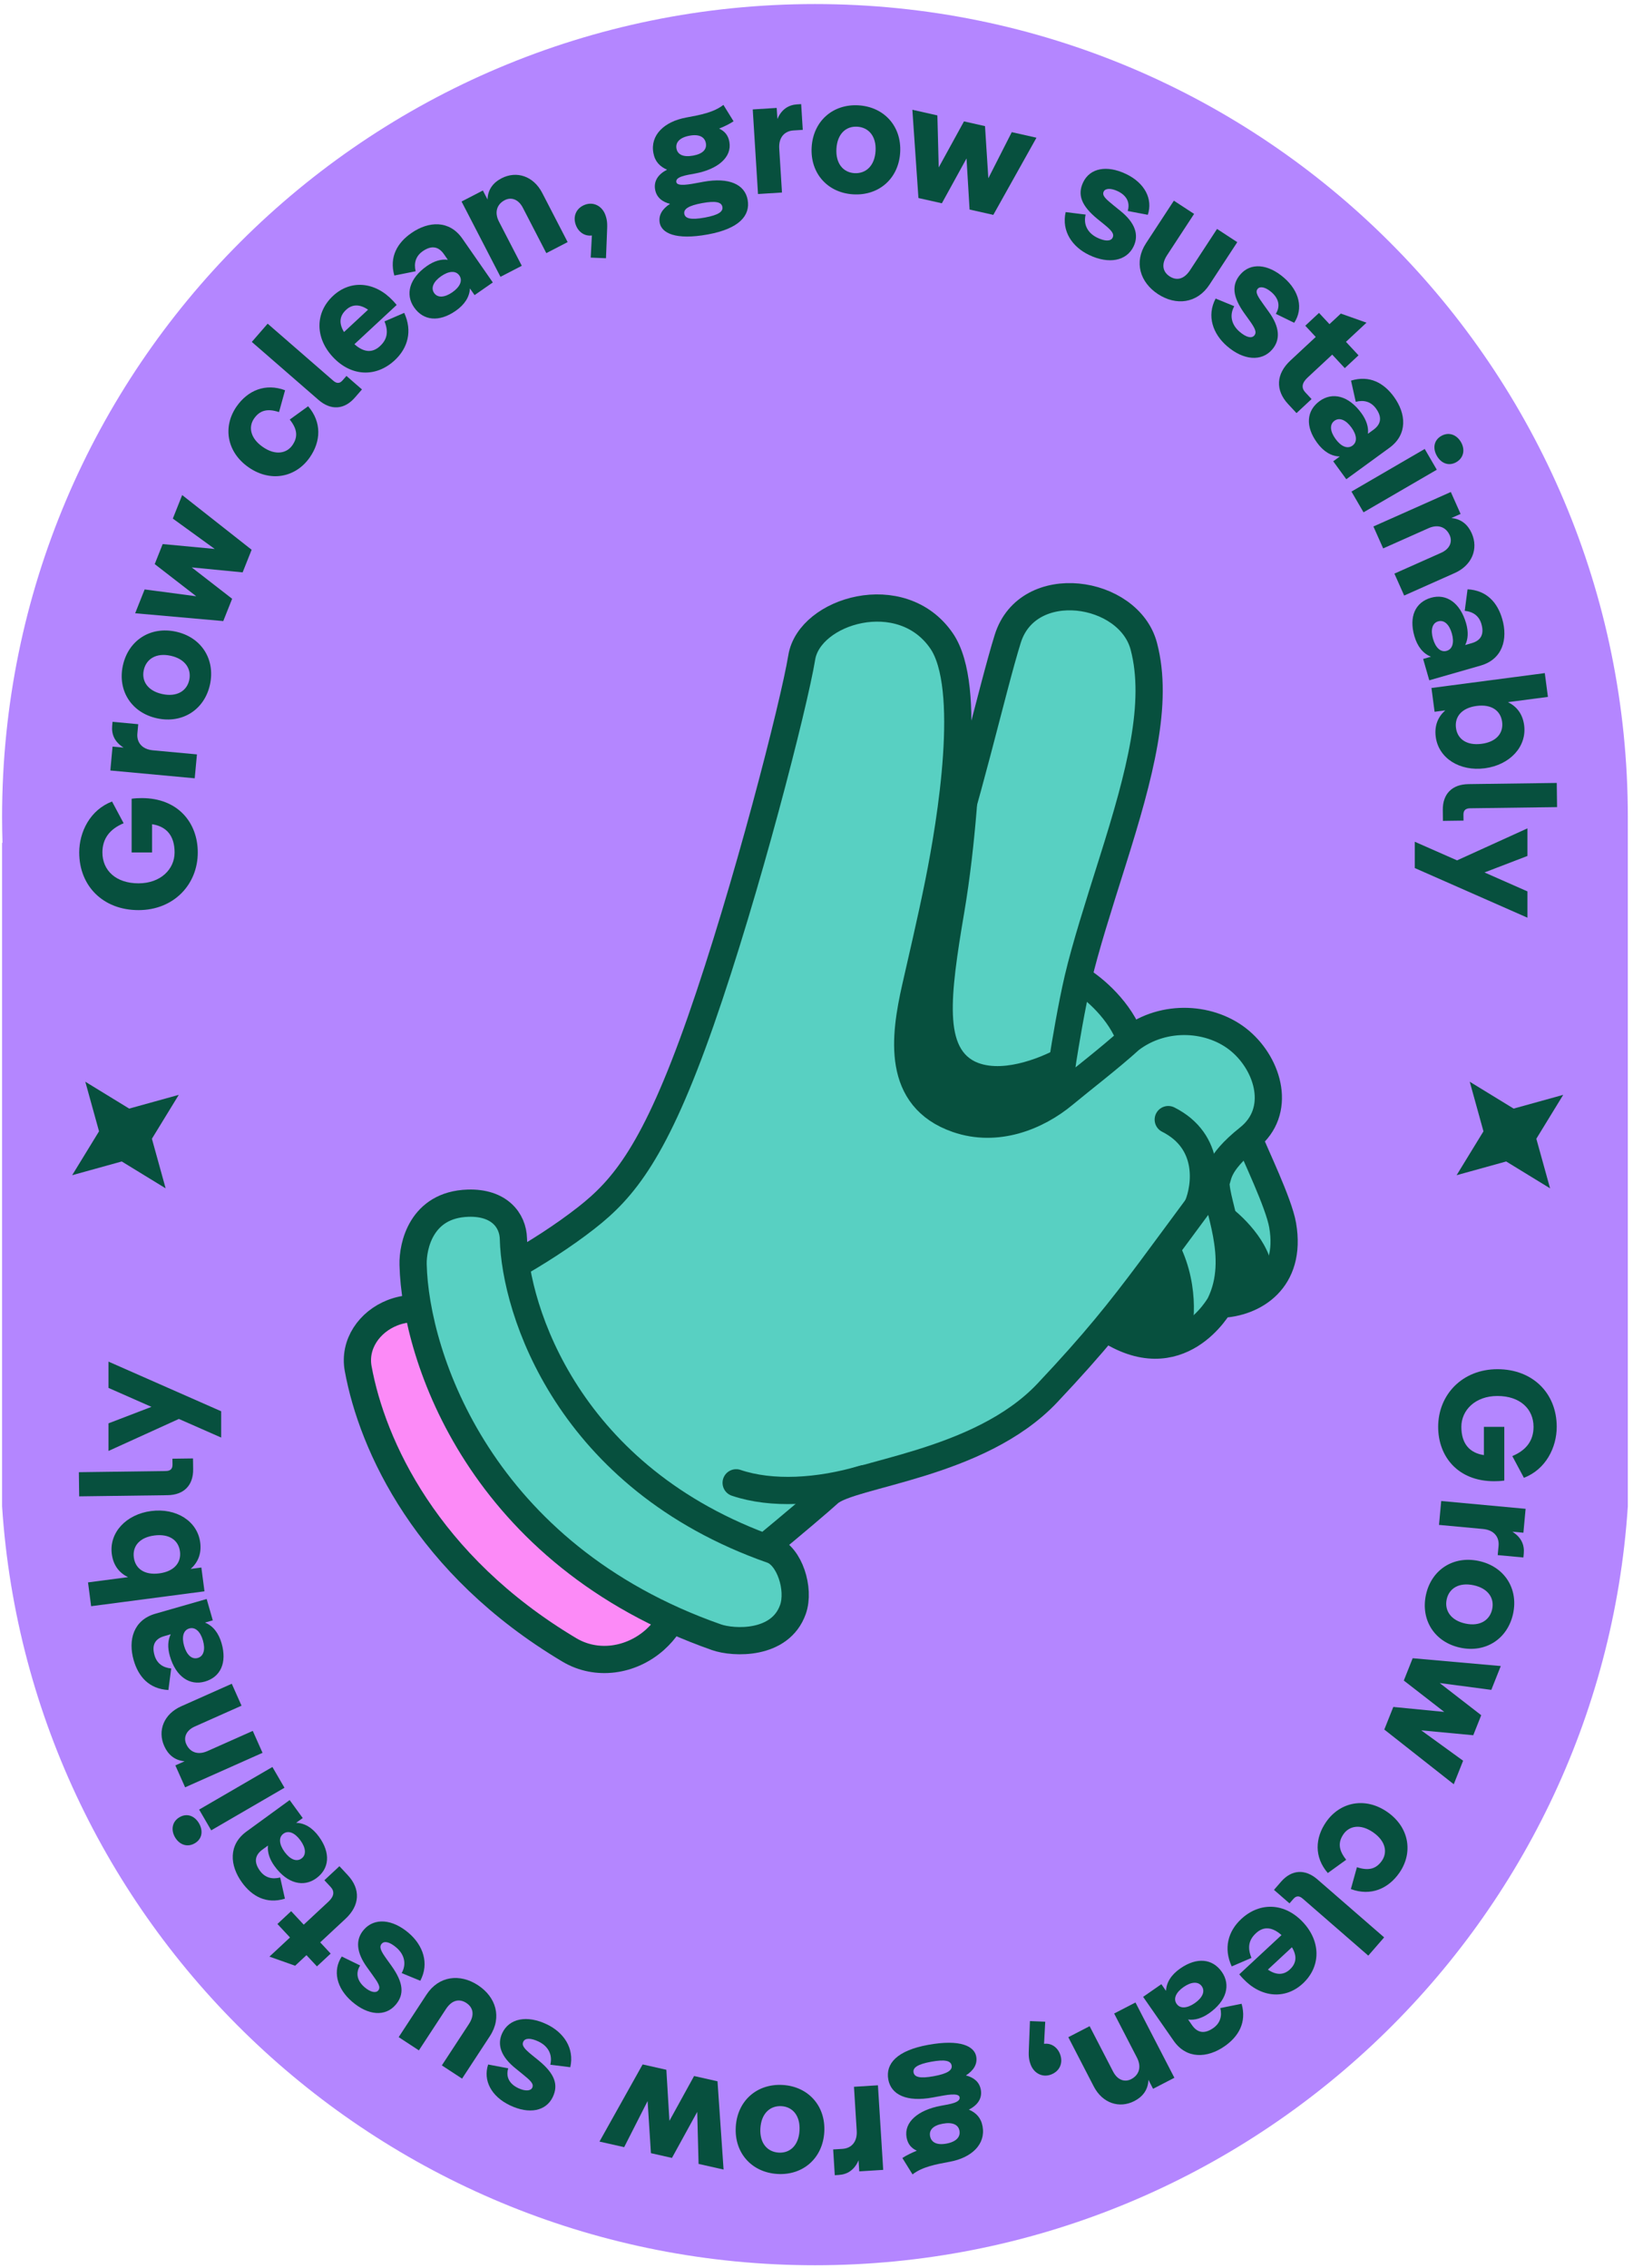 <svg width="180" height="250" viewBox="0 0 180 250" fill="none" xmlns="http://www.w3.org/2000/svg">
<path d="M179.43 90.047C179.43 40.563 139.315 0.448 89.83 0.448C40.346 0.448 0.23 40.563 0.23 90.047C0.23 90.999 0.245 91.947 0.275 92.892L0.23 92.892L0.23 166.04C3.298 212.746 42.349 249.68 89.83 249.68C137.312 249.68 176.362 212.746 179.429 166.04L179.43 90.047Z" fill="#B486FF"/>
<path d="M9.403 119.23L14.239 122.192L19.705 120.678L16.744 125.515L18.257 130.981L13.42 128.02L7.955 129.533L10.916 124.696L9.403 119.23Z" fill="#07503E"/>
<path d="M162.004 119.23L166.841 122.192L172.307 120.678L169.345 125.515L170.859 130.981L166.022 128.02L160.556 129.533L163.517 124.696L162.004 119.23Z" fill="#07503E"/>
<path d="M165.814 157.27L163.564 157.27L163.564 160.384C162.016 160.15 161.08 159.16 161.08 157.27C161.08 155.434 162.61 153.868 165.058 153.868C167.542 153.868 169.036 155.29 169.036 157.27C169.036 158.782 168.244 159.844 166.696 160.492L167.974 162.886C170.386 161.968 171.592 159.538 171.592 157.27C171.592 153.562 168.946 150.916 165.058 150.916C161.17 150.916 158.524 153.742 158.524 157.27C158.524 160.528 160.684 163.264 164.698 163.264C165.058 163.264 165.418 163.246 165.814 163.192L165.814 157.27Z" fill="#07503E"/>
<path d="M167.96 171.222C168.047 170.29 167.691 169.444 166.7 168.828L167.919 168.94L168.163 166.306L158.86 165.444L158.616 168.079L163.456 168.527C164.692 168.642 165.271 169.418 165.182 170.386L165.087 171.408L167.919 171.67L167.96 171.222Z" fill="#07503E"/>
<path d="M157.177 175.786C156.58 178.548 158.114 180.997 160.947 181.609C163.779 182.221 166.187 180.623 166.784 177.861C167.377 175.116 165.843 172.667 163.01 172.056C160.178 171.444 157.77 173.041 157.177 175.786ZM159.464 176.28C159.723 175.084 160.814 174.38 162.433 174.73C164.051 175.08 164.737 176.167 164.479 177.363C164.217 178.577 163.139 179.302 161.521 178.952C159.902 178.603 159.202 177.494 159.464 176.28Z" fill="#07503E"/>
<path d="M156.659 190.724L162.392 191.262L163.27 189.054L158.695 185.509L164.382 186.261L165.426 183.635L155.715 182.774L154.737 185.233L159.192 188.691L153.579 188.143L152.587 190.635L160.243 196.664L161.274 194.071L156.659 190.724Z" fill="#07503E"/>
<path d="M146.175 200.819C144.952 202.578 144.841 204.693 146.36 206.45L148.386 204.986C147.518 203.901 147.48 203.041 148.096 202.154C148.692 201.297 149.912 200.961 151.361 201.968C152.809 202.975 152.919 204.236 152.323 205.093C151.707 205.98 150.888 206.243 149.568 205.808L148.902 208.217C151.078 209.028 153.022 208.187 154.245 206.428C155.786 204.211 155.346 201.407 152.922 199.722C150.498 198.037 147.716 198.602 146.175 200.819Z" fill="#07503E"/>
<path d="M140.426 208.306L142.138 209.794L142.563 209.305C142.882 208.938 143.214 208.941 143.594 209.271L150.821 215.554L152.569 213.543L145.219 207.154C143.861 205.973 142.374 206.065 141.205 207.409L140.426 208.306Z" fill="#07503E"/>
<path d="M138.437 213.085C139.215 212.362 140.147 212.307 141.257 213.29L136.602 217.615C136.712 217.76 136.871 217.931 136.994 218.063C138.979 220.199 141.67 220.425 143.609 218.624C145.6 216.774 145.612 214.01 143.639 211.887C141.63 209.725 138.883 209.599 136.813 211.522C135.363 212.87 134.848 214.749 135.768 216.744L137.943 215.805C137.463 214.628 137.672 213.796 138.437 213.085ZM142.175 217.081C141.529 217.681 140.711 217.753 139.755 217.094L142.405 214.631C142.993 215.608 142.9 216.407 142.175 217.081Z" fill="#07503E"/>
<path d="M134.982 225.542C136.504 224.483 137.443 222.932 136.858 220.861L134.511 221.332C134.723 222.236 134.493 223.01 133.725 223.544C132.764 224.212 131.987 224.072 131.391 223.215L130.96 222.594C131.666 222.695 132.456 222.475 133.254 221.92C135.219 220.554 135.669 218.772 134.683 217.354C133.655 215.876 131.929 215.694 130.097 216.968C129.121 217.646 128.568 218.491 128.527 219.441L128.013 218.702L126.003 220.099L129.363 224.932C130.791 226.986 133.075 226.867 134.982 225.542ZM130.466 219.013C131.308 218.428 132.081 218.373 132.472 218.934C132.862 219.496 132.541 220.201 131.699 220.787C130.856 221.373 130.083 221.428 129.693 220.866C129.303 220.304 129.623 219.599 130.466 219.013Z" fill="#07503E"/>
<path d="M125.039 231.581C125.95 231.109 126.552 230.353 126.586 229.241L127.098 230.233L129.449 229.018L125.159 220.719L122.809 221.934L125.321 226.795C125.866 227.85 125.532 228.732 124.685 229.17C123.997 229.526 123.189 229.295 122.693 228.335L120.106 223.33L117.756 224.545L120.557 229.966C121.524 231.837 123.392 232.432 125.039 231.581Z" fill="#07503E"/>
<path d="M115.855 228.66C116.813 228.295 117.212 227.372 116.847 226.413C116.545 225.623 115.853 225.174 115.083 225.275L115.212 222.837L113.528 222.767L113.411 225.74C113.379 226.465 113.365 226.933 113.609 227.572C113.975 228.53 114.913 229.02 115.855 228.66Z" fill="#07503E"/>
<path d="M102.282 225.393C98.866 226.021 97.593 227.463 97.915 229.215C98.221 230.879 99.93 231.718 102.798 231.192L103.329 231.094C104.197 230.935 105.678 230.626 105.775 231.157C105.886 231.759 104.69 231.924 103.734 232.099C101.184 232.568 99.62 233.916 99.929 235.598C100.063 236.324 100.437 236.768 101.057 237.057C100.478 237.291 99.923 237.558 99.466 237.861L100.585 239.669C101.658 238.831 103.163 238.555 104.685 238.275C107.111 237.83 108.666 236.336 108.305 234.371C108.13 233.415 107.591 232.873 106.795 232.525C107.767 232.036 108.287 231.281 108.111 230.325C107.952 229.458 107.314 228.971 106.47 228.76C107.336 228.198 107.757 227.499 107.604 226.667C107.402 225.569 105.912 224.727 102.282 225.393ZM103.914 234.079C105.03 233.875 105.639 234.202 105.759 234.857C105.88 235.512 105.433 236.07 104.318 236.275C103.22 236.476 102.64 236.107 102.519 235.452C102.399 234.797 102.817 234.281 103.914 234.079ZM102.642 227.249C104.182 226.966 104.8 227.145 104.895 227.659C104.989 228.172 104.474 228.559 102.934 228.842C101.394 229.125 100.793 228.943 100.699 228.429C100.605 227.916 101.101 227.532 102.642 227.249Z" fill="#07503E"/>
<path d="M92.464 239.727C93.398 239.669 94.179 239.187 94.635 238.113L94.712 239.334L97.353 239.169L96.771 229.846L94.13 230.01L94.433 234.861C94.51 236.1 93.832 236.792 92.862 236.853L91.838 236.916L92.015 239.755L92.464 239.727Z" fill="#07503E"/>
<path d="M86.283 229.81C83.462 229.641 81.275 231.529 81.102 234.422C80.928 237.315 82.874 239.451 85.694 239.62C88.497 239.789 90.684 237.9 90.858 235.007C91.031 232.115 89.086 229.978 86.283 229.81ZM86.143 232.146C87.365 232.219 88.226 233.191 88.127 234.844C88.028 236.497 87.057 237.34 85.836 237.267C84.596 237.192 83.715 236.238 83.815 234.585C83.914 232.932 84.903 232.072 86.143 232.146Z" fill="#07503E"/>
<path d="M71.383 231.582L71.75 237.328L74.068 237.85L76.853 232.776L77.001 238.511L79.757 239.132L79.088 229.405L76.507 228.824L73.788 233.765L73.451 228.136L70.835 227.546L66.078 236.051L68.8 236.664L71.383 231.582Z" fill="#07503E"/>
<path d="M60.273 223.125C58.097 222.084 56.139 222.465 55.37 224.073C54.749 225.372 55.232 226.7 56.816 227.976L57.535 228.559C58.426 229.284 58.883 229.663 58.666 230.117C58.495 230.474 57.892 230.525 57.113 230.153C56.219 229.726 55.715 228.986 56.019 227.974L53.806 227.555C53.225 229.312 54.158 231.075 56.204 232.053C58.332 233.07 60.185 232.699 60.93 231.14C61.59 229.759 61.118 228.536 59.353 227.094L58.634 226.511C57.801 225.833 57.48 225.461 57.682 225.038C57.884 224.616 58.52 224.621 59.365 225.025C60.404 225.521 60.936 226.454 60.658 227.578L62.861 227.853C63.338 225.727 62.108 224.002 60.273 223.125Z" fill="#07503E"/>
<path d="M52.682 218.812C50.693 217.511 48.369 217.775 47.009 219.854L43.944 224.538L46.173 225.997L49.15 221.448C49.839 220.394 50.677 220.297 51.4 220.77C52.123 221.243 52.37 222.05 51.68 223.104L48.703 227.653L50.932 229.111L53.998 224.427C55.358 222.349 54.67 220.113 52.682 218.812Z" fill="#07503E"/>
<path d="M45.076 213.08C43.25 211.504 41.261 211.356 40.097 212.705C39.156 213.795 39.272 215.203 40.464 216.851L41.004 217.603C41.673 218.536 42.014 219.022 41.685 219.403C41.426 219.703 40.831 219.594 40.177 219.029C39.428 218.382 39.136 217.535 39.696 216.639L37.671 215.652C36.648 217.194 37.084 219.141 38.801 220.623C40.586 222.164 42.471 222.294 43.6 220.986C44.6 219.828 44.467 218.523 43.144 216.668L42.604 215.916C41.978 215.043 41.767 214.599 42.073 214.245C42.379 213.89 42.991 214.062 43.7 214.674C44.572 215.427 44.839 216.467 44.275 217.478L46.328 218.323C47.348 216.398 46.615 214.41 45.076 213.08Z" fill="#07503E"/>
<path d="M30.579 212.065L31.965 213.553L29.7 215.663L32.53 216.668L33.781 215.502L34.934 216.74L36.449 215.33L35.295 214.091L38.088 211.49C39.668 210.018 39.77 208.226 38.335 206.685L37.414 205.697L35.755 207.243L36.442 207.981C36.908 208.481 36.825 209.026 36.193 209.615L33.48 212.142L32.093 210.654L30.579 212.065Z" fill="#07503E"/>
<path d="M26.684 207.505C27.776 209.004 29.347 209.908 31.405 209.277L30.883 206.941C29.983 207.173 29.205 206.96 28.654 206.204C27.965 205.258 28.087 204.479 28.931 203.864L29.543 203.419C29.457 204.127 29.695 204.912 30.267 205.697C31.676 207.632 33.467 208.043 34.864 207.025C36.319 205.965 36.462 204.236 35.148 202.431C34.448 201.471 33.592 200.937 32.641 200.917L33.369 200.387L31.927 198.408L27.17 201.874C25.148 203.347 25.317 205.628 26.684 207.505ZM33.111 202.846C33.715 203.675 33.787 204.447 33.234 204.849C32.682 205.252 31.969 204.947 31.365 204.118C30.761 203.288 30.689 202.517 31.242 202.114C31.795 201.711 32.507 202.017 33.111 202.846Z" fill="#07503E"/>
<path d="M21.933 200.966C21.472 200.172 20.634 199.806 19.794 200.294C18.954 200.783 18.827 201.71 19.288 202.504C19.759 203.313 20.627 203.662 21.468 203.173C22.308 202.685 22.404 201.775 21.933 200.966ZM23.281 201.744L31.357 197.049L30.027 194.761L21.951 199.457L23.281 201.744Z" fill="#07503E"/>
<path d="M18.102 192.451C18.52 193.388 19.24 194.033 20.348 194.131L19.328 194.585L20.405 197.002L28.939 193.201L27.862 190.784L22.863 193.01C21.778 193.493 20.917 193.109 20.529 192.237C20.214 191.53 20.491 190.737 21.478 190.297L26.624 188.005L25.548 185.588L19.974 188.071C18.05 188.928 17.348 190.758 18.102 192.451Z" fill="#07503E"/>
<path d="M14.735 182.992C15.246 184.774 16.412 186.162 18.561 186.276L18.872 183.902C17.947 183.812 17.289 183.345 17.031 182.445C16.708 181.321 17.091 180.63 18.094 180.342L18.821 180.134C18.498 180.77 18.452 181.588 18.72 182.522C19.38 184.824 20.922 185.823 22.582 185.347C24.313 184.85 25.04 183.274 24.425 181.129C24.097 179.987 23.476 179.192 22.59 178.846L23.455 178.598L22.78 176.245L17.122 177.869C14.717 178.559 14.094 180.76 14.735 182.992ZM22.37 180.82C22.653 181.806 22.456 182.555 21.798 182.744C21.141 182.933 20.576 182.402 20.293 181.416C20.011 180.429 20.207 179.68 20.865 179.491C21.522 179.303 22.087 179.834 22.37 180.82Z" fill="#07503E"/>
<path d="M12.324 171.294C12.495 172.597 13.198 173.394 14.11 173.837L9.702 174.416L10.046 177.04L22.539 175.399L22.195 172.776L21.017 172.93C21.765 172.269 22.239 171.318 22.068 170.015C21.756 167.641 19.405 166.189 16.657 166.55C13.909 166.911 12.012 168.921 12.324 171.294ZM19.837 170.998C19.999 172.229 19.201 173.205 17.559 173.421C15.917 173.636 14.912 172.897 14.751 171.665C14.589 170.434 15.369 169.46 17.011 169.245C18.653 169.029 19.675 169.766 19.837 170.998Z" fill="#07503E"/>
<path d="M21.274 160.751L19.006 160.781L19.015 161.429C19.021 161.915 18.772 162.135 18.268 162.141L8.693 162.268L8.728 164.932L18.465 164.803C20.265 164.779 21.313 163.721 21.29 161.939L21.274 160.751Z" fill="#07503E"/>
<path d="M16.693 155.067L11.959 156.885L11.959 159.927L19.717 156.399L24.379 158.451L24.379 155.553L11.959 150.081L11.959 152.979L16.693 155.067Z" fill="#07503E"/>
<path d="M14.51 93.961L16.76 93.961L16.76 90.847C18.308 91.081 19.244 92.071 19.244 93.961C19.244 95.797 17.714 97.363 15.266 97.363C12.782 97.363 11.288 95.941 11.288 93.961C11.288 92.449 12.08 91.387 13.628 90.739L12.35 88.345C9.938 89.263 8.732 91.693 8.732 93.961C8.732 97.669 11.378 100.315 15.266 100.315C19.154 100.315 21.8 97.489 21.8 93.961C21.8 90.703 19.64 87.967 15.626 87.967C15.266 87.967 14.906 87.985 14.51 88.039L14.51 93.961Z" fill="#07503E"/>
<path d="M12.364 80.008C12.278 80.94 12.633 81.787 13.624 82.403L12.406 82.29L12.162 84.925L21.464 85.786L21.708 83.151L16.869 82.703C15.632 82.589 15.053 81.812 15.143 80.844L15.237 79.823L12.405 79.56L12.364 80.008Z" fill="#07503E"/>
<path d="M23.147 75.445C23.744 72.682 22.21 70.233 19.378 69.621C16.545 69.009 14.137 70.607 13.541 73.369C12.948 76.114 14.481 78.563 17.314 79.175C20.146 79.787 22.554 78.189 23.147 75.445ZM20.86 74.95C20.601 76.147 19.51 76.85 17.892 76.501C16.273 76.151 15.587 75.064 15.845 73.867C16.108 72.653 17.185 71.928 18.804 72.278C20.422 72.628 21.122 73.737 20.86 74.95Z" fill="#07503E"/>
<path d="M23.666 60.506L17.932 59.969L17.054 62.176L21.63 65.721L15.943 64.969L14.898 67.595L24.61 68.456L25.588 65.998L21.132 62.54L26.745 63.088L27.737 60.596L20.081 54.567L19.05 57.159L23.666 60.506Z" fill="#07503E"/>
<path d="M34.149 50.412C35.372 48.653 35.483 46.538 33.964 44.781L31.938 46.244C32.806 47.33 32.844 48.189 32.228 49.076C31.632 49.933 30.412 50.269 28.964 49.262C27.515 48.255 27.405 46.995 28.001 46.138C28.617 45.251 29.436 44.987 30.756 45.422L31.422 43.014C29.246 42.202 27.302 43.043 26.079 44.802C24.538 47.019 24.978 49.824 27.402 51.509C29.826 53.194 32.608 52.629 34.149 50.412Z" fill="#07503E"/>
<path d="M39.898 42.924L38.187 41.436L37.761 41.925C37.443 42.292 37.111 42.29 36.73 41.959L29.503 35.677L27.756 37.687L35.105 44.076C36.463 45.257 37.95 45.166 39.119 43.821L39.898 42.924Z" fill="#07503E"/>
<path d="M41.887 38.146C41.109 38.868 40.177 38.923 39.067 37.94L43.722 33.615C43.612 33.471 43.453 33.3 43.331 33.168C41.346 31.032 38.654 30.805 36.715 32.607C34.724 34.457 34.712 37.22 36.685 39.343C38.694 41.506 41.441 41.632 43.511 39.708C44.962 38.36 45.476 36.481 44.556 34.486L42.382 35.425C42.861 36.602 42.652 37.435 41.887 38.146ZM38.149 34.149C38.795 33.549 39.613 33.477 40.569 34.136L37.919 36.599C37.331 35.622 37.424 34.823 38.149 34.149Z" fill="#07503E"/>
<path d="M45.342 25.689C43.82 26.747 42.882 28.298 43.466 30.369L45.814 29.899C45.601 28.994 45.831 28.221 46.599 27.687C47.56 27.019 48.337 27.159 48.933 28.016L49.364 28.637C48.658 28.535 47.869 28.756 47.071 29.31C45.105 30.677 44.655 32.458 45.641 33.877C46.669 35.355 48.395 35.536 50.228 34.262C51.203 33.584 51.756 32.739 51.797 31.79L52.311 32.529L54.321 31.132L50.962 26.299C49.533 24.244 47.249 24.363 45.342 25.689ZM49.858 32.217C49.016 32.803 48.243 32.858 47.853 32.296C47.462 31.734 47.783 31.029 48.626 30.444C49.468 29.858 50.241 29.803 50.631 30.364C51.022 30.926 50.701 31.631 49.858 32.217Z" fill="#07503E"/>
<path d="M55.285 19.65C54.374 20.121 53.772 20.878 53.739 21.989L53.226 20.998L50.876 22.213L55.165 30.512L57.516 29.297L55.003 24.436C54.458 23.38 54.792 22.498 55.64 22.06C56.327 21.705 57.135 21.936 57.631 22.895L60.218 27.9L62.569 26.685L59.767 21.264C58.8 19.393 56.932 18.799 55.285 19.65Z" fill="#07503E"/>
<path d="M64.469 22.57C63.511 22.936 63.112 23.859 63.478 24.817C63.779 25.608 64.471 26.057 65.241 25.955L65.112 28.394L66.796 28.464L66.913 25.491C66.945 24.766 66.959 24.298 66.715 23.659C66.35 22.7 65.411 22.211 64.469 22.57Z" fill="#07503E"/>
<path d="M78.042 25.837C81.459 25.209 82.731 23.768 82.409 22.015C82.104 20.351 80.394 19.512 77.526 20.039L76.995 20.137C76.127 20.296 74.647 20.604 74.549 20.073C74.439 19.471 75.634 19.307 76.59 19.131C79.14 18.663 80.704 17.314 80.395 15.632C80.262 14.906 79.887 14.463 79.267 14.174C79.846 13.939 80.401 13.673 80.858 13.369L79.739 11.562C78.666 12.399 77.162 12.676 75.639 12.955C73.214 13.401 71.658 14.894 72.019 16.86C72.195 17.816 72.733 18.357 73.529 18.705C72.558 19.195 72.037 19.949 72.213 20.905C72.372 21.773 73.011 22.259 73.855 22.47C72.988 23.032 72.567 23.732 72.72 24.564C72.922 25.661 74.412 26.504 78.042 25.837ZM76.41 17.151C75.294 17.356 74.685 17.029 74.565 16.373C74.445 15.719 74.891 15.161 76.007 14.956C77.104 14.754 77.684 15.123 77.805 15.778C77.925 16.433 77.507 16.949 76.41 17.151ZM77.683 23.982C76.142 24.264 75.524 24.085 75.43 23.572C75.335 23.058 75.85 22.671 77.39 22.388C78.93 22.105 79.531 22.288 79.625 22.801C79.72 23.314 79.223 23.699 77.683 23.982Z" fill="#07503E"/>
<path d="M87.861 11.504C86.926 11.562 86.145 12.043 85.689 13.118L85.613 11.896L82.972 12.061L83.553 21.385L86.194 21.22L85.892 16.37C85.814 15.13 86.493 14.438 87.463 14.378L88.487 14.314L88.31 11.476L87.861 11.504Z" fill="#07503E"/>
<path d="M94.041 21.42C96.862 21.59 99.049 19.701 99.223 16.808C99.396 13.916 97.451 11.779 94.63 11.61C91.827 11.442 89.64 13.33 89.466 16.223C89.293 19.116 91.238 21.252 94.041 21.42ZM94.181 19.085C92.96 19.011 92.098 18.04 92.197 16.387C92.296 14.734 93.267 13.89 94.489 13.964C95.728 14.038 96.609 14.993 96.51 16.646C96.41 18.299 95.421 19.159 94.181 19.085Z" fill="#07503E"/>
<path d="M108.941 19.649L108.574 13.902L106.256 13.38L103.472 18.454L103.324 12.72L100.567 12.099L101.236 21.826L103.818 22.407L106.536 17.465L106.873 23.095L109.49 23.684L114.246 15.179L111.524 14.566L108.941 19.649Z" fill="#07503E"/>
<path d="M120.051 28.106C122.227 29.146 124.185 28.765 124.954 27.158C125.575 25.858 125.092 24.53 123.508 23.254L122.789 22.671C121.899 21.946 121.441 21.568 121.658 21.113C121.829 20.756 122.432 20.705 123.212 21.078C124.105 21.505 124.609 22.244 124.305 23.256L126.518 23.676C127.099 21.919 126.166 20.156 124.12 19.178C121.993 18.161 120.139 18.532 119.394 20.091C118.734 21.471 119.207 22.694 120.971 24.137L121.69 24.72C122.523 25.397 122.844 25.77 122.642 26.192C122.44 26.614 121.804 26.61 120.96 26.206C119.92 25.709 119.388 24.776 119.666 23.652L117.464 23.378C116.986 25.503 118.216 27.229 120.051 28.106Z" fill="#07503E"/>
<path d="M127.643 32.419C129.631 33.72 131.955 33.455 133.315 31.377L136.38 26.692L134.151 25.234L131.175 29.782C130.485 30.837 129.647 30.934 128.924 30.461C128.201 29.988 127.954 29.181 128.644 28.127L131.621 23.578L129.392 22.119L126.327 26.803C124.966 28.882 125.655 31.118 127.643 32.419Z" fill="#07503E"/>
<path d="M135.248 38.15C137.074 39.727 139.063 39.874 140.227 38.526C141.169 37.436 141.053 36.028 139.86 34.379L139.32 33.628C138.652 32.694 138.31 32.209 138.639 31.827C138.898 31.527 139.493 31.637 140.147 32.202C140.896 32.849 141.188 33.695 140.628 34.591L142.653 35.579C143.676 34.036 143.24 32.09 141.523 30.608C139.739 29.067 137.853 28.937 136.724 30.245C135.724 31.403 135.858 32.707 137.18 34.563L137.721 35.315C138.346 36.188 138.557 36.632 138.251 36.986C137.945 37.34 137.333 37.168 136.625 36.556C135.753 35.803 135.485 34.764 136.049 33.752L133.996 32.907C132.976 34.833 133.709 36.821 135.248 38.15Z" fill="#07503E"/>
<path d="M149.746 39.166L148.359 37.677L150.625 35.567L147.795 34.563L146.543 35.728L145.39 34.49L143.875 35.901L145.029 37.139L142.236 39.74C140.656 41.212 140.554 43.005 141.99 44.545L142.91 45.533L144.569 43.987L143.882 43.25C143.416 42.749 143.499 42.205 144.131 41.616L146.845 39.088L148.231 40.577L149.746 39.166Z" fill="#07503E"/>
<path d="M153.64 43.726C152.548 42.227 150.977 41.323 148.919 41.953L149.441 44.29C150.341 44.057 151.119 44.27 151.67 45.027C152.359 45.972 152.237 46.752 151.393 47.367L150.782 47.812C150.867 47.104 150.63 46.319 150.057 45.533C148.648 43.598 146.857 43.188 145.46 44.205C144.005 45.265 143.862 46.995 145.177 48.799C145.876 49.759 146.733 50.293 147.683 50.314L146.955 50.844L148.397 52.822L153.154 49.357C155.177 47.884 155.007 45.602 153.64 43.726ZM147.213 48.385C146.609 47.555 146.537 46.784 147.09 46.381C147.643 45.978 148.355 46.284 148.959 47.113C149.563 47.942 149.635 48.714 149.082 49.116C148.529 49.519 147.817 49.214 147.213 48.385Z" fill="#07503E"/>
<path d="M158.391 50.264C158.852 51.058 159.69 51.425 160.53 50.936C161.371 50.447 161.498 49.52 161.036 48.726C160.566 47.917 159.697 47.569 158.857 48.057C158.016 48.546 157.92 49.455 158.391 50.264ZM157.043 49.486L148.967 54.182L150.297 56.469L158.373 51.774L157.043 49.486Z" fill="#07503E"/>
<path d="M162.222 58.779C161.805 57.842 161.084 57.198 159.976 57.1L160.996 56.646L159.919 54.229L151.386 58.03L152.462 60.447L157.461 58.22C158.546 57.737 159.407 58.122 159.795 58.993C160.11 59.7 159.833 60.494 158.847 60.933L153.7 63.226L154.777 65.643L160.351 63.16C162.274 62.303 162.977 60.473 162.222 58.779Z" fill="#07503E"/>
<path d="M165.59 68.239C165.078 66.457 163.912 65.068 161.763 64.955L161.452 67.329C162.377 67.419 163.035 67.885 163.293 68.785C163.616 69.91 163.234 70.6 162.23 70.888L161.503 71.097C161.827 70.461 161.873 69.642 161.605 68.708C160.944 66.407 159.403 65.407 157.742 65.884C156.012 66.38 155.284 67.956 155.9 70.102C156.227 71.243 156.849 72.039 157.734 72.384L156.869 72.632L157.544 74.985L163.202 73.362C165.607 72.672 166.23 70.471 165.59 68.239ZM157.955 70.411C157.672 69.424 157.869 68.675 158.526 68.487C159.183 68.298 159.748 68.829 160.031 69.815C160.314 70.801 160.117 71.551 159.459 71.739C158.802 71.928 158.238 71.397 157.955 70.411Z" fill="#07503E"/>
<path d="M168.001 79.936C167.829 78.633 167.126 77.836 166.214 77.393L170.622 76.814L170.278 74.191L157.785 75.831L158.13 78.455L159.308 78.3C158.559 78.961 158.085 79.913 158.256 81.216C158.568 83.589 160.919 85.042 163.667 84.681C166.416 84.32 168.312 82.31 168.001 79.936ZM160.487 80.233C160.326 79.001 161.123 78.025 162.765 77.81C164.407 77.594 165.412 78.334 165.574 79.565C165.735 80.797 164.955 81.77 163.313 81.986C161.672 82.201 160.649 81.464 160.487 80.233Z" fill="#07503E"/>
<path d="M159.05 90.479L161.318 90.449L161.31 89.801C161.303 89.315 161.552 89.096 162.056 89.089L171.631 88.962L171.596 86.298L161.859 86.428C160.059 86.451 159.011 87.509 159.035 89.291L159.05 90.479Z" fill="#07503E"/>
<path d="M163.631 96.164L168.365 94.346L168.365 91.304L160.607 94.832L155.945 92.78L155.945 95.678L168.365 101.15L168.365 98.252L163.631 96.164Z" fill="#07503E"/>
<path d="M47.457 143.939C52.649 141.959 59.615 138.154 64.592 134.268C68.737 131.033 72.21 126.918 77.239 112.548C82.268 98.177 87.53 77.617 88.375 72.459C89.219 67.302 99.387 64.209 103.789 70.644C107.273 75.734 104.815 90.552 103.484 97.211C106.349 89.341 109.379 75.844 111.081 70.407C113.302 63.315 124.43 64.975 126.079 71.236C127.729 77.496 125.669 85.324 122.653 94.893C121.036 100.026 119.643 104.394 118.828 107.865C120.656 108.917 123.507 111.471 124.593 114.562C128.334 111.707 133.586 112.095 136.717 114.763C139.849 117.431 141.311 122.505 137.64 125.43C138.296 127.139 140.958 132.579 141.383 135.054C142.422 141.098 138.231 143.643 134.469 143.765C134.469 143.765 130.01 151.849 121.852 146.344C120.052 148.514 118.051 150.771 115.446 153.534C107.897 161.54 93.752 162.394 91.365 164.576C89.454 166.322 79.437 174.699 76.185 176.997C66.947 176.585 49.745 159.848 47.457 143.939Z" fill="#58D0C2"/>
<path d="M124.593 114.562C122.315 116.632 119.191 119.021 117.277 120.615M124.593 114.562C125.033 114.163 124.103 114.937 124.593 114.562ZM124.593 114.562C128.334 111.707 133.586 112.095 136.717 114.763C139.849 117.431 141.311 122.505 137.64 125.43M124.593 114.562C123.507 111.471 120.656 108.917 118.828 107.865M103.484 97.211C104.815 90.552 107.273 75.734 103.789 70.644C99.387 64.209 89.219 67.302 88.375 72.459C87.53 77.617 82.268 98.177 77.239 112.548C72.21 126.918 68.737 131.033 64.592 134.268C59.615 138.154 52.649 141.959 47.457 143.939C49.745 159.848 66.947 176.585 76.185 176.997C79.437 174.699 89.454 166.322 91.365 164.576C93.752 162.394 107.897 161.54 115.446 153.534C118.051 150.771 120.052 148.514 121.852 146.344M103.484 97.211C102.65 101.383 101.451 106.461 100.911 108.862C99.688 114.294 98.788 121.016 105.5 123.349C109.902 124.88 114.337 123.063 117.277 120.615M103.484 97.211C106.349 89.341 109.379 75.844 111.081 70.407C113.302 63.315 124.43 64.975 126.079 71.236C127.729 77.496 125.669 85.324 122.653 94.893C121.036 100.026 119.643 104.394 118.828 107.865M117.277 120.615C116.9 120.256 116.729 119.534 117.153 116.799C117.401 115.2 118.124 110.865 118.828 107.865M134.029 130.225C133.596 130.82 133.147 131.431 132.681 132.058C127.962 138.415 125.269 142.223 121.852 146.344M134.029 130.225C134.352 129.78 133.968 128.354 137.64 125.43M134.029 130.225C133.955 132.844 137.042 138.535 134.469 143.765M134.469 143.765C134.469 143.765 130.01 151.849 121.852 146.344M134.469 143.765C138.231 143.643 142.422 141.098 141.383 135.054C140.958 132.579 138.296 127.139 137.64 125.43" stroke="#07503E" stroke-width="3.001"/>
<path d="M132.019 132.917C132.928 130.75 133.551 125.814 128.773 123.405" stroke="#07503E" stroke-width="3.001" stroke-linecap="round" stroke-linejoin="round"/>
<path d="M62.762 181.859C47.019 172.481 41.025 159.32 39.48 150.848C38.989 148.157 40.716 145.691 43.264 144.695C46.09 143.589 49.306 144.527 51.096 146.977L61.561 161.303C62.495 162.582 63.75 163.592 65.2 164.231L69.91 166.307C75.699 168.858 76.908 176.542 72.182 180.747C69.566 183.075 65.77 183.651 62.762 181.859Z" fill="#FC8AF7" stroke="#07503E" stroke-width="3.001" stroke-linecap="round"/>
<path fill-rule="evenodd" clip-rule="evenodd" d="M51.583 132.618C55.022 132.506 56.542 134.505 56.591 136.542C56.78 144.355 62.58 162.926 85.09 170.831C87.012 171.506 88.196 175.137 87.405 177.392C86.018 181.34 80.886 181.131 78.964 180.456C52.977 171.331 45.781 149.596 45.534 139.385C45.485 137.348 46.424 132.785 51.583 132.618Z" fill="#58D0C2" stroke="#07503E" stroke-width="3.001" stroke-linecap="round"/>
<path d="M106.283 100.59C107.564 93.066 108.033 84.582 108.108 81.28C107.4 84.663 105.988 91.519 106 91.882L105.712 82.993C104.662 88.898 102.41 101.569 101.795 105.004C101.026 109.296 96.999 119.506 104.836 123.157C111.105 126.077 115.688 122.713 117.195 120.667L117.022 115.315C115.211 116.403 110.835 118.294 107.819 117.157C104.05 115.736 104.681 109.995 106.283 100.59Z" fill="#07503E"/>
<path d="M129.527 136.284C132.333 141.085 131.618 146.26 131.198 147.371L126.501 148.072L121.733 146.581L129.527 136.284Z" fill="#07503E"/>
<path d="M140.294 140.161C140.01 136.833 136.796 133.835 135.224 132.752L135.573 143.497C138.131 143.853 139.786 141.421 140.294 140.161Z" fill="#07503E"/>
<path d="M95.238 162.981C90.23 164.479 85.043 164.758 81.144 163.439" stroke="#07503E" stroke-width="3.001" stroke-linecap="round"/>
</svg>
